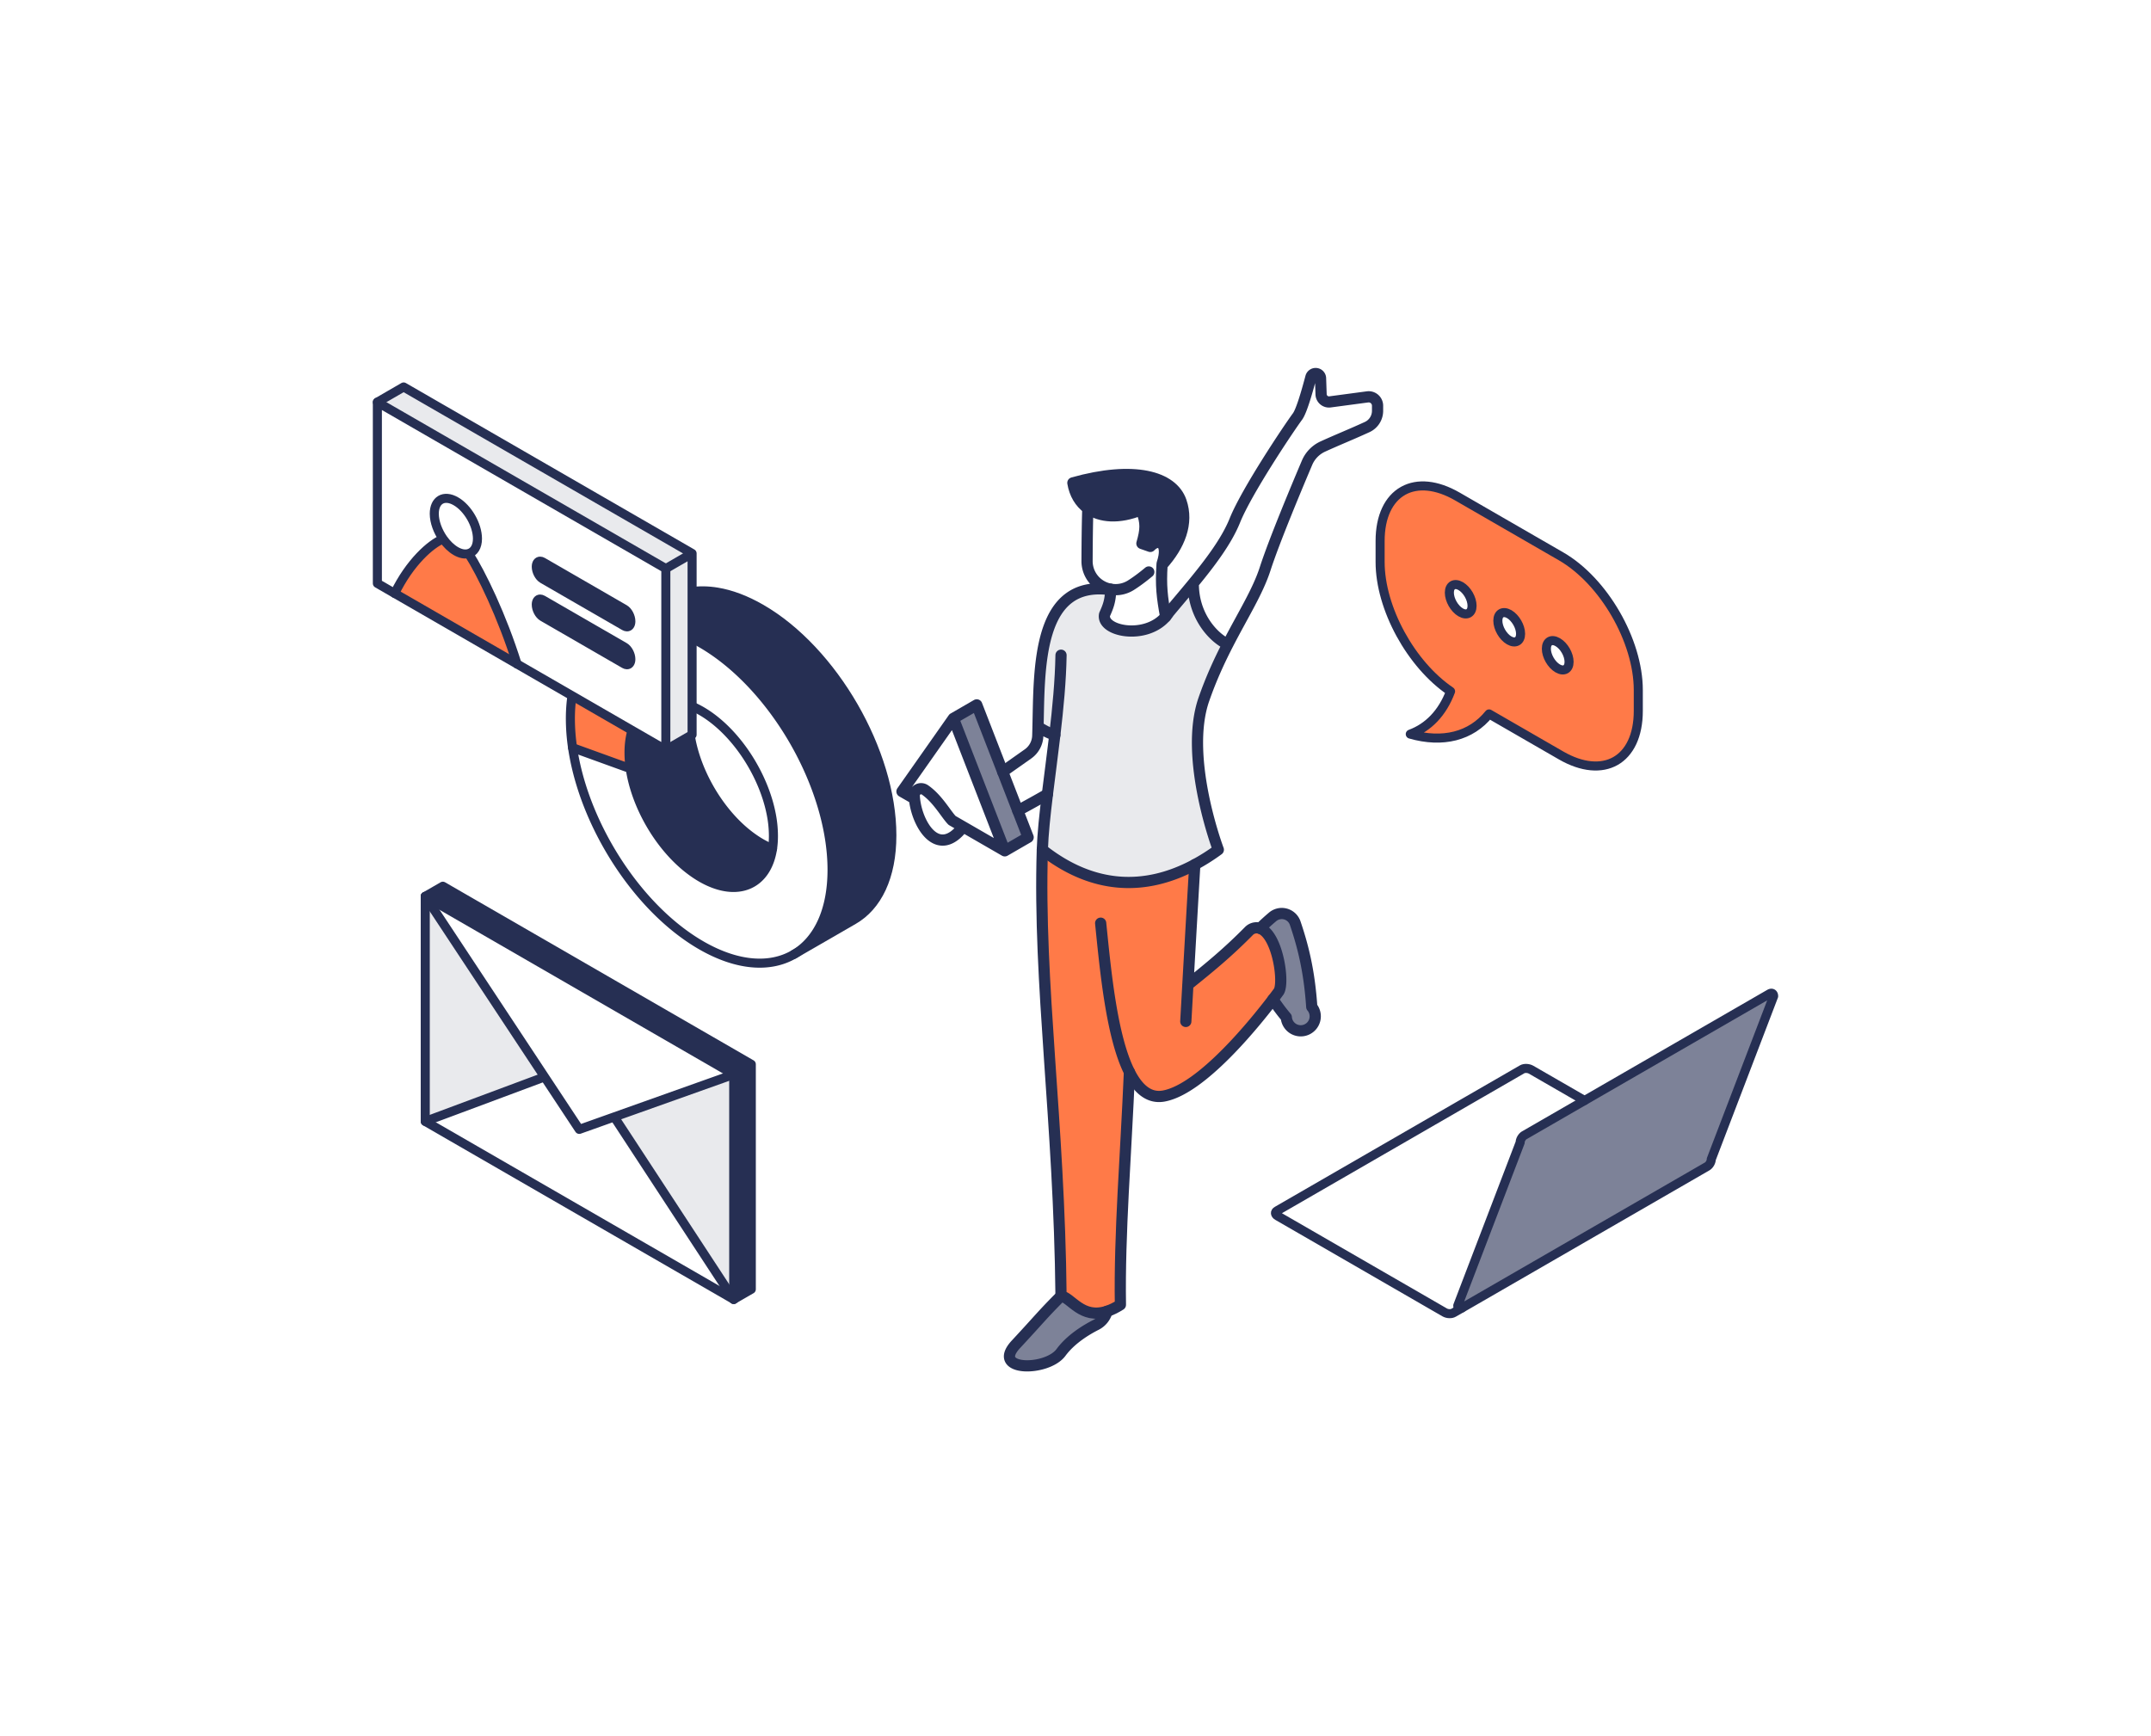 <svg xmlns="http://www.w3.org/2000/svg" width="570" height="460" viewBox="0 0 570 460"><g fill="none" fill-rule="evenodd"><path fill="#FFF" d="M0 0h570v460H0z"/><path fill="#7D8298" d="M470 264.024l-16.528 43.222c0 .7-.496 1.565-1.109 1.912l-64.947 37.494a.103.103 0 0 1-.055.027c-.585.32-1.055.027-1.055-.66l16.528-43.222c0-.7.497-1.565 1.11-1.912l64.96-37.494c.6-.354 1.096-.074 1.096.633"/><path fill="#FFF" d="M419.886 291.673l-15.942 9.212c-.613.347-1.11 1.21-1.11 1.912l-16.527 43.222c0 .687.47.98 1.054.66l-2.164 1.245c-.598.361-1.667.32-2.368-.088l-44.269-25.56c-.7-.396-.775-1.021-.163-1.362l64.961-37.507c.6-.347 1.667-.306 2.368.102l14.16 8.164z"/><path stroke="#262F53" stroke-linecap="round" stroke-linejoin="round" stroke-width="2.4" d="M419.886 291.673l-14.16-8.164c-.701-.408-1.769-.449-2.368-.102l-64.96 37.507c-.613.34-.538.966.162 1.361l44.27 25.561c.7.408 1.769.449 2.367.088l2.164-1.245"/><path stroke="#262F53" stroke-linecap="round" stroke-linejoin="round" stroke-width="2.4" d="M387.361 346.68a.104.104 0 0 0 .055-.028l64.948-37.494c.612-.347 1.108-1.211 1.108-1.912L470 264.024c0-.707-.497-.986-1.096-.633l-64.96 37.494c-.613.347-1.11 1.211-1.11 1.912l-16.528 43.222c0 .687.47.98 1.055.66z"/><path fill="#FF7A48" d="M390.086 160.559c0-1.926-1.342-4.259-3.013-5.218-1.662-.959-3.004-.184-3.004 1.734 0 1.926 1.342 4.26 3.004 5.226 1.663.959 3.013.184 3.013-1.742m12.859 7.431c0-1.926-1.351-4.259-3.013-5.226-1.67-.95-3.013-.175-3.013 1.742 0 1.926 1.343 4.26 3.005 5.218 1.67.959 3.02.184 3.02-1.734m12.851 7.423c0-1.925-1.343-4.259-3.013-5.217-1.662-.967-3.005-.184-3.005 1.733-.008 1.918 1.343 4.26 3.005 5.218 1.662.967 3.013.184 3.013-1.734m18.34 7.471v5.53c0 6.568-2.325 11.179-6.073 13.296-3.692 2.078-8.775 1.75-14.385-1.486l-19.084-11.011c-4.778 5.945-12.306 7.823-20.881 5.354 4.755-1.75 8.51-5.562 10.676-11.339-10.46-7.088-18.668-21.958-18.668-34.303v-5.538c0-6.568 2.326-11.17 6.074-13.28l.152-.088c3.684-1.997 8.702-1.63 14.24 1.566l27.491 15.87c11.3 6.52 20.459 22.381 20.459 35.43"/><path fill="#FFF" d="M412.782 170.196c1.67.958 3.013 3.292 3.013 5.217 0 1.918-1.35 2.701-3.013 1.734-1.662-.959-3.013-3.3-3.005-5.218 0-1.917 1.343-2.7 3.005-1.733m-12.85-7.432c1.662.967 3.013 3.3 3.013 5.226 0 1.918-1.351 2.693-3.021 1.734-1.662-.959-3.005-3.292-3.005-5.218 0-1.917 1.343-2.693 3.013-1.742m-12.859-7.423c1.67.959 3.013 3.292 3.013 5.218 0 1.926-1.35 2.7-3.013 1.742-1.662-.967-3.004-3.3-3.004-5.226 0-1.918 1.342-2.693 3.004-1.734"/><path stroke="#262F53" stroke-linecap="round" stroke-linejoin="round" stroke-width="2.4" d="M371.794 130.107c-3.748 2.11-6.074 6.712-6.074 13.28v5.538c0 12.345 8.207 27.215 18.668 34.303-2.165 5.777-5.921 9.589-10.676 11.339 8.575 2.469 16.103.59 20.882-5.354l19.083 11.01c5.61 3.237 10.693 3.565 14.385 1.487 3.748-2.117 6.074-6.728 6.074-13.296v-5.53c0-13.048-9.159-28.91-20.459-35.43l-27.49-15.869c-5.539-3.196-10.557-3.563-14.241-1.566"/><path stroke="#262F53" stroke-linecap="round" stroke-linejoin="round" stroke-width="2.4" d="M390.086 160.559c0 1.926-1.35 2.7-3.013 1.742-1.662-.967-3.004-3.3-3.004-5.226 0-1.918 1.342-2.693 3.004-1.734 1.67.959 3.013 3.292 3.013 5.218zm12.859 7.431c0 1.918-1.351 2.693-3.021 1.734-1.662-.959-3.005-3.292-3.005-5.218 0-1.917 1.343-2.693 3.013-1.742 1.662.967 3.013 3.3 3.013 5.226zm12.85 7.423c0 1.918-1.35 2.701-3.013 1.734-1.662-.959-3.013-3.3-3.005-5.218 0-1.917 1.343-2.7 3.005-1.733 1.67.958 3.013 3.292 3.013 5.217z"/><path fill="#E9EAED" d="M112.69 237.57v59.64l31.62-11.79z"/><path fill="#FFF" d="M112.69 237.57l40.81 61.76 40.93-14.57z"/><path fill="#262F53" d="M112.69 237.57l81.74 47.19v59.63l4.66-2.69v-59.63l-81.74-47.19z"/><path fill="#FFF" d="M112.69 297.21l81.74 47.18-31.66-48.36-9.27 3.3-9.19-13.91z"/><path fill="#E9EAED" d="M162.77 296.03l31.66 48.37v-59.64z"/><path stroke="#262F53" stroke-linecap="round" stroke-linejoin="round" stroke-width="2.4" d="M194.43 344.39l4.66-2.69v-59.63l-81.74-47.19-4.66 2.69"/><path stroke="#262F53" stroke-linecap="round" stroke-linejoin="round" stroke-width="2.4" d="M194.43 344.39v-59.63l-81.74-47.19v59.64z"/><path stroke="#262F53" stroke-linecap="round" stroke-linejoin="round" stroke-width="2.4" d="M112.69 237.57l40.81 61.76 40.93-14.57m-81.74 12.45l31.62-11.79m18.46 10.61l31.66 48.37"/><path fill="#262F53" d="M174.21 166.082c-4.892-.823-9.287-.12-12.891 1.957l15.831-9.14c3.604-2.078 8.008-2.79 12.914-1.966 3.62.599 7.528 2.045 11.604 4.394 9.574 5.522 18.245 15.015 24.518 25.874 6.273 10.867 10.15 23.116 10.15 34.175.007 11.05-3.877 18.818-10.15 22.437l-15.647 9.038c6.153-3.676 9.949-11.395 9.949-22.326 0-11.05-3.884-23.308-10.15-34.167-6.273-10.867-14.943-20.352-24.517-25.882-4.076-2.357-7.984-3.795-11.612-4.394"/><path fill="#FFF" d="M220.488 230.525c0 10.931-3.796 18.65-9.95 22.326l-.2.111c-6.273 3.628-14.943 3.1-24.517-2.42-9.582-5.53-18.245-15.023-24.518-25.882-4.851-8.398-8.271-17.627-9.574-26.488l15.28 5.529c1.398 9.509 7.208 19.777 14.656 25.977 1.343 1.11 2.733 2.102 4.156 2.925 9.534 5.497 17.43 2.021 18.892-7.671.16-1.055.24-2.182.24-3.38 0-1.646-.152-3.34-.448-5.058-1.902-10.987-9.55-22.805-18.684-28.079a24.062 24.062 0 0 0-3.045-1.478 16.532 16.532 0 0 0-3.356-.943h-.008v-.016l-5.203-19.896c3.628.599 7.536 2.037 11.612 4.394 9.574 5.53 18.244 15.015 24.518 25.882 6.265 10.859 10.149 23.116 10.149 34.167"/><path fill="#FFF" d="M204.953 221.552c0 1.198-.08 2.325-.24 3.38a24.062 24.062 0 0 1-3.045-1.479c-1.422-.823-2.813-1.813-4.156-2.924-7.44-6.2-13.258-16.468-14.656-25.977a29.74 29.74 0 0 1-.32-4.235c0-1.199.08-2.325.24-3.38.991.391 2.006.887 3.045 1.478 9.134 5.274 16.782 17.092 18.684 28.079a29.87 29.87 0 0 1 .448 5.058"/><path fill="#262F53" d="M201.668 223.454a24.062 24.062 0 0 0 3.045 1.478c-1.463 9.692-9.358 13.168-18.892 7.67-1.423-.822-2.813-1.813-4.156-2.924-7.448-6.2-13.258-16.468-14.656-25.977a28.617 28.617 0 0 1-.32-4.235c0-9.613 5.307-14.718 12.723-13.472h.008c1.07.176 2.197.487 3.356.943a22.578 22.578 0 0 0-.24 3.38c0 1.374.112 2.797.32 4.235 1.398 9.509 7.216 19.776 14.656 25.977 1.343 1.11 2.734 2.102 4.156 2.925"/><path fill="#FF7A48" d="M179.412 185.978v.016c-7.416-1.246-12.723 3.86-12.723 13.472 0 1.374.104 2.797.32 4.235l-15.28-5.53a52.747 52.747 0 0 1-.583-7.678c0-11.051 3.884-18.818 10.157-22.446l.016-.008c3.604-2.077 8-2.78 12.89-1.957l5.203 19.896z"/><path stroke="#262F53" stroke-linecap="round" stroke-linejoin="round" stroke-width="2.4" d="M204.713 224.932a24.062 24.062 0 0 1-3.045-1.478c-1.422-.823-2.813-1.814-4.156-2.925-7.44-6.2-13.258-16.468-14.656-25.977a29.74 29.74 0 0 1-.32-4.235c0-1.199.08-2.325.24-3.38"/><path stroke="#262F53" stroke-linecap="round" stroke-linejoin="round" stroke-width="2.4" d="M161.319 168.04c3.604-2.078 7.998-2.774 12.89-1.958 3.628.605 7.536 2.037 11.612 4.394 9.574 5.53 18.244 15.015 24.518 25.882 6.265 10.859 10.149 23.116 10.149 34.167 0 10.931-3.796 18.65-9.95 22.326m-.199.111c-6.274 3.628-14.944 3.1-24.518-2.42-9.582-5.53-18.245-15.023-24.518-25.882-4.851-8.398-8.27-17.627-9.574-26.488a52.747 52.747 0 0 1-.583-7.68c0-11.05 3.884-18.817 10.157-22.445"/><path stroke="#262F53" stroke-linecap="round" stroke-linejoin="round" stroke-width="2.4" d="M179.412 185.994h.008a16.48 16.48 0 0 1 3.356.943c.991.39 2.006.887 3.045 1.478 9.134 5.274 16.782 17.092 18.684 28.079a29.87 29.87 0 0 1 .448 5.058c0 1.198-.08 2.325-.24 3.38-1.466 9.691-9.358 13.168-18.892 7.67-1.423-.822-2.813-1.813-4.156-2.924-7.448-6.2-13.244-16.47-14.656-25.977a28.945 28.945 0 0 1-.32-4.235c0-9.613 5.307-14.719 12.723-13.472zM167.01 203.7l-15.28-5.53m27.68-12.19l-5.2-19.9v-.01"/><path stroke="#262F53" stroke-linecap="round" stroke-linejoin="round" stroke-width="2.4" d="M161.303 168.047l15.847-9.149c3.604-2.077 8.008-2.788 12.914-1.965 3.62.599 7.528 2.045 11.604 4.394 9.574 5.522 18.245 15.015 24.518 25.874 6.273 10.867 10.15 23.116 10.15 34.175.007 11.05-3.877 18.818-10.15 22.437l-15.847 9.15"/><path fill="#E9EAED" d="M183.4 146.68v48.04l-6.96 4.02V150.7z"/><path fill="#E9EAED" d="M183.4 146.68l-6.96 4.02L100 106.59l6.96-4.03z"/><path fill="#FFF" d="M167.172 174.708c0-1.239-.756-2.678-1.69-3.217L143.8 158.97c-.242-.137-.466-.202-.668-.202-.603 0-1.021.555-1.021 1.48 0 1.238.756 2.678 1.689 3.217l21.683 12.52c.241.137.466.202.667.202.604 0 1.022-.556 1.022-1.48zm0-10.036c0-1.247-.756-2.686-1.69-3.224L143.8 148.926a1.321 1.321 0 0 0-.668-.2c-.603 0-1.021.554-1.021 1.479 0 1.238.756 2.686 1.689 3.225l21.683 12.512c.241.137.466.202.667.202.604 0 1.022-.547 1.022-1.472zm9.265-13.969v48.041l-39.417-22.758c-3.997-12.777-9.506-24.092-12.828-29.247l-.008-.032c1.408-.394 2.34-1.777 2.34-3.948-.008-3.651-2.573-8.09-5.718-9.9-3.152-1.825-5.726-.337-5.726 3.306.008 2.179.941 4.648 2.34 6.658l.008.008c-3.321 1.327-8.854 6.257-12.836 14.443h-.008L100 154.62v-48.032l76.437 44.115z"/><path fill="#262F53" d="M165.483 161.447c.932.539 1.688 1.979 1.688 3.225 0 .925-.418 1.471-1.021 1.471-.2 0-.426-.064-.667-.2L143.8 153.43c-.933-.539-1.69-1.986-1.69-3.225 0-.925.42-1.48 1.022-1.48.21 0 .435.065.668.201l21.683 12.521zm0 10.044c.932.539 1.688 1.979 1.688 3.217 0 .925-.418 1.48-1.021 1.48-.2 0-.426-.065-.667-.201L143.8 163.465c-.933-.538-1.69-1.977-1.69-3.216 0-.925.42-1.48 1.022-1.48.201 0 .427.065.668.202l21.683 12.52z"/><path fill="#FF7A48" d="M137.02 175.986l-32.427-18.713c3.98-8.186 9.514-13.115 12.835-14.442.957 1.36 2.115 2.5 3.378 3.232 1.263.732 2.43.918 3.37.644h.008l.008.032c3.321 5.155 8.83 16.469 12.828 29.247"/><path fill="#FFF" d="M126.524 142.759c0 2.17-.932 3.554-2.34 3.948h-.008c-.94.274-2.107.088-3.37-.643-1.263-.732-2.421-1.874-3.378-3.233l-.008-.008c-1.399-2.01-2.332-4.48-2.34-6.658 0-3.643 2.573-5.13 5.726-3.306 3.144 1.81 5.71 6.249 5.718 9.9"/><path stroke="#262F53" stroke-linecap="round" stroke-linejoin="round" stroke-width="2.4" d="M117.428 142.831c.958 1.36 2.116 2.501 3.378 3.233 1.263.731 2.429.917 3.37.643h.008c1.408-.394 2.34-1.777 2.34-3.949-.008-3.65-2.573-8.09-5.718-9.898-3.152-1.826-5.726-.338-5.726 3.305.008 2.179.94 4.648 2.34 6.658l.008.008zm0 0c-3.321 1.326-8.854 6.257-12.836 14.443m19.6-10.534c3.321 5.154 8.83 16.468 12.828 29.246"/><path stroke="#262F53" stroke-linecap="round" stroke-linejoin="round" stroke-width="2.4" d="M176.44 150.7v48.04l-71.85-41.47h-.01l-4.58-2.65v-48.03z"/><path stroke="#262F53" stroke-linecap="round" stroke-linejoin="round" stroke-width="2.4" d="M165.483 165.942L143.8 153.43c-.933-.54-1.69-1.986-1.69-3.225 0-.924.42-1.48 1.022-1.48.21 0 .435.065.668.202l21.683 12.52c.932.539 1.688 1.978 1.688 3.225 0 .925-.418 1.472-1.021 1.472-.2 0-.426-.065-.667-.202zm0 10.044l-21.683-12.52c-.933-.54-1.69-1.978-1.69-3.217 0-.924.42-1.48 1.022-1.48.201 0 .427.065.668.202l21.683 12.52c.932.54 1.688 1.978 1.688 3.217 0 .924-.418 1.48-1.021 1.48-.2 0-.426-.065-.667-.202z"/><path stroke="#262F53" stroke-linecap="round" stroke-linejoin="round" stroke-width="2.4" d="M100 106.59l6.96-4.03 76.44 44.12v48.04l-6.96 4.02m0-48.04l6.96-4.02"/><path fill="#FFF" d="M365.044 107.538v1.345c0 1.85-1.08 3.535-2.764 4.305-4.22 1.936-7.652 3.297-11.727 5.154a8.285 8.285 0 0 0-4.19 4.29c-2.634 6.204-8.717 20.722-11.093 28.078-1.972 6.118-5.924 12.307-9.92 20.074l-.035-.021c-4.154-2.001-9.164-7.882-9.1-16.145l-.02-.015c4.599-5.6 8.875-11.278 11.035-16.655 3.174-7.881 14.498-24.731 16.585-27.538 1.008-1.36 2.388-6.013 3.564-10.444a1.3 1.3 0 0 1 2.555.288l.144 4.254a2.093 2.093 0 0 0 2.375 2.008l9.913-1.325a2.351 2.351 0 0 1 1.872.562c.514.45.806 1.1.806 1.785"/><path fill="#7D8298" d="M347.609 266.867a3.84 3.84 0 1 1-6.752 2.75c-1.225-1.426-2.369-2.995-3.55-4.737 1.008-1.31 1.57-2.102 1.57-2.102 1.461-2.324-.2-14.42-4.622-16.576a2.947 2.947 0 0 0-.367-.151 61.779 61.779 0 0 1 3.333-3.037 3.773 3.773 0 0 1 3.44-.764 3.76 3.76 0 0 1 2.556 2.412c2.059 6.053 3.75 12.668 4.392 22.205"/><path fill="#FF7A48" d="M314.769 261.03c5.866-4.73 10.51-8.515 16.204-14.288a2.832 2.832 0 0 1 3.282-.54c4.422 2.156 6.083 14.251 4.622 16.577 0 0-.561.791-1.57 2.101-4.665 6.147-18.831 23.774-28.93 25.61-3.91.712-6.846-1.903-9.086-6.358-.921 21.888-2.685 42.735-2.39 61.68-1.295.82-2.468 1.374-3.541 1.727-6.695 2.188-9.495-3.65-12.195-4.052-.453-46.44-6.068-82.652-4.952-118.28 13.34 10.508 27.204 11.057 40.406 3.945l-1.85 31.877z"/><path fill="#E9EAED" d="M279.517 194.832a19.52 19.52 0 0 1-4.45-2.231c.325-15.562-.23-39.07 19.228-36.32.022 2.893-.712 4.635-1.59 6.586-.944 4.455 10.808 6.824 16.19.583.303-.352.59-.727.849-1.13 2.102-2.527 4.312-5.11 6.45-7.716l.021.014c-.064 8.263 4.946 14.143 9.1 16.145l.035.021c-2.202 4.297-4.427 9.077-6.342 14.597-5.37 15.497 3.837 39.825 3.837 39.825a53.08 53.08 0 0 1-6.227 3.947c-13.202 7.11-27.066 6.562-40.405-3.947.13-4.152.669-9.198 1.346-14.712.605-4.937 1.317-10.264 1.958-15.662"/><path fill="#262F53" d="M312.969 132.888c2.015 5.808-.396 11.711-5.039 16.864l.022-.36c1.9-5.635-.98-6.837-3.125-4.57l-2.231-.785c1-3.484 1.238-5.563-.224-8.917-5.823 2.382-10.819 2-14.102-.39-2.087-1.504-3.484-3.821-3.966-6.75 16.168-4.55 26.369-1.728 28.665 4.908"/><path fill="#FFF" d="M307.93 149.752c-.352 5.378.007 8.558.964 13.698-5.399 6.226-17.133 3.872-16.19-.584.879-1.95 1.603-3.692 1.592-6.585v-.12a7.55 7.55 0 0 1-6.234-7.48c.02-4.852.064-9.315.2-13.943 3.284 2.39 8.287 2.764 14.11.381 1.461 3.355 1.224 5.435.224 8.919l2.232.784c2.144-2.267 5.024-1.066 3.123 4.57l-.021.36"/><path fill="#7D8298" d="M293.36 347.539a5.616 5.616 0 0 1-2.915 3.592c-2.786 1.41-6.746 3.865-9.28 7.305-3.721 5.06-18.637 5.06-11.964-2.13 6.673-7.183 6.868-7.702 11.965-12.819 2.7.403 5.5 6.24 12.194 4.052"/><path fill="#FFF" d="M279.517 194.832c-.641 5.398-1.353 10.725-1.958 15.662a315.4 315.4 0 0 1-7.847 4.37l-4.01-10.316 6.717-4.736a6.13 6.13 0 0 0 2.584-4.793c.028-.778.043-1.584.065-2.418a19.52 19.52 0 0 0 4.449 2.23"/><path fill="#7D8298" d="M269.71 214.86l2.74 7.06-6.19 3.58-13.62-35.1 6.19-3.58z"/><path fill="#FFF" d="M252.637 190.398l13.62 35.103-13.965-8.06c-1.656-1.707-3.785-5.726-7.185-8.084a1.799 1.799 0 0 0-1.893-.1 1.814 1.814 0 0 0-.943 1.654c.007.253.027.512.055.77l-3.309-1.907 13.62-19.376z"/><path fill="#FFF" d="M252.291 217.44l2.923 1.684c-6.63 8.659-12.192-.497-12.887-7.442a11.2 11.2 0 0 1-.056-.77c-.02-.691.34-1.324.943-1.656a1.8 1.8 0 0 1 1.893.1c3.4 2.359 5.529 6.378 7.184 8.084"/><path stroke="#262F53" stroke-linecap="round" stroke-linejoin="round" stroke-width="2.97" d="M299.291 284.132c-.921 21.888-2.685 42.735-2.39 61.68-1.295.82-2.468 1.375-3.54 1.727-6.694 2.194-9.496-3.65-12.196-4.052-.453-46.44-6.066-82.652-4.952-118.28.13-4.154.67-9.2 1.345-14.713.606-4.938 1.323-10.263 1.958-15.662.842-7.147 1.541-14.439 1.65-21.183"/><path stroke="#262F53" stroke-linecap="round" stroke-linejoin="round" stroke-width="2.97" d="M291.668 244.676c1.23 12.035 2.848 29.949 7.623 39.456 2.239 4.456 5.176 7.07 9.085 6.358 10.1-1.836 24.246-19.478 28.932-25.61 1.003-1.313 1.568-2.101 1.568-2.101 1.462-2.326-.2-14.42-4.621-16.577a2.83 2.83 0 0 0-3.282.54c-5.694 5.773-10.337 9.559-16.205 14.287m1.85-31.877c-.554 9.005-2.39 41.565-2.39 41.565"/><path stroke="#262F53" stroke-linecap="round" stroke-linejoin="round" stroke-width="2.97" d="M333.888 246.05a61.779 61.779 0 0 1 3.333-3.036 3.77 3.77 0 0 1 3.44-.763 3.76 3.76 0 0 1 2.556 2.41c2.059 6.054 3.75 12.669 4.392 22.206a3.84 3.84 0 1 1-6.752 2.75c-1.225-1.426-2.369-2.995-3.55-4.737m-56.142 78.607c-5.097 5.118-5.291 5.635-11.964 12.819-6.673 7.19 8.243 7.19 11.964 2.13 2.534-3.44 6.493-5.895 9.28-7.306a5.61 5.61 0 0 0 2.914-3.591m-17.146-122.333c13.34 10.509 27.196 11.044 40.406 3.947a53.424 53.424 0 0 0 6.227-3.947s-9.207-24.328-3.837-39.824c1.915-5.521 4.135-10.303 6.342-14.597 3.99-7.77 7.947-13.958 9.919-20.075 2.376-7.356 8.459-21.874 11.094-28.079a8.287 8.287 0 0 1 4.189-4.29c4.074-1.857 7.508-3.217 11.727-5.153a4.735 4.735 0 0 0 2.764-4.304v-1.346c0-.684-.292-1.336-.806-1.785a2.348 2.348 0 0 0-1.872-.562l-9.913 1.324a2.093 2.093 0 0 1-2.375-2.008l-.144-4.253a1.293 1.293 0 0 0-1.152-1.246 1.303 1.303 0 0 0-1.403.957c-1.176 4.432-2.556 9.084-3.564 10.445-2.088 2.807-13.411 19.656-16.585 27.538-2.16 5.377-6.437 11.054-11.036 16.656-2.14 2.605-4.348 5.19-6.45 7.715-.26.404-.546.779-.85 1.131-5.38 6.241-17.132 3.872-16.19-.583.879-1.95 1.602-3.693 1.592-6.586v-.12m21.919-1.543c-.064 8.263 4.946 14.143 9.1 16.145"/><path stroke="#262F53" stroke-linecap="round" stroke-linejoin="round" stroke-width="2.97" d="M308.894 163.45c-.957-5.14-1.316-8.32-.964-13.698l.021-.36c1.9-5.636-.979-6.837-3.124-4.57l-2.231-.784c1-3.484 1.237-5.564-.223-8.919-5.824 2.383-10.815 1.993-14.103-.388-2.083-1.51-3.484-3.823-3.966-6.752 16.168-4.549 26.369-1.727 28.665 4.91 2.016 5.808-.396 11.71-5.04 16.863"/><path stroke="#262F53" stroke-linecap="round" stroke-linejoin="round" stroke-width="2.97" d="M288.263 134.738c-.137 4.628-.18 9.09-.201 13.942a7.55 7.55 0 0 0 6.234 7.48 7.584 7.584 0 0 0 5.363-1.038c1.504-.958 3.052-2.095 4.765-3.527m-38.721 52.954l6.716-4.736a6.13 6.13 0 0 0 2.584-4.794c.028-.777.046-1.583.065-2.418.363-15.561-.23-39.07 19.227-36.32m-24.583 58.582c2.613-1.41 5.306-2.9 7.847-4.369m-2.499-17.901a19.606 19.606 0 0 0 4.457 2.24"/><path stroke="#262F53" stroke-linecap="round" stroke-linejoin="round" stroke-width="2.97" d="M252.64 190.4l6.19-3.58 13.62 35.1-6.19 3.58m-11.046-6.376c-6.63 8.659-12.193-.497-12.887-7.442a10.72 10.72 0 0 1-.056-.77 1.814 1.814 0 0 1 .943-1.656 1.8 1.8 0 0 1 1.893.1c3.4 2.359 5.529 6.378 7.185 8.084l13.965 8.061-13.62-35.103-13.62 19.377 3.31 1.907"/></g></svg>